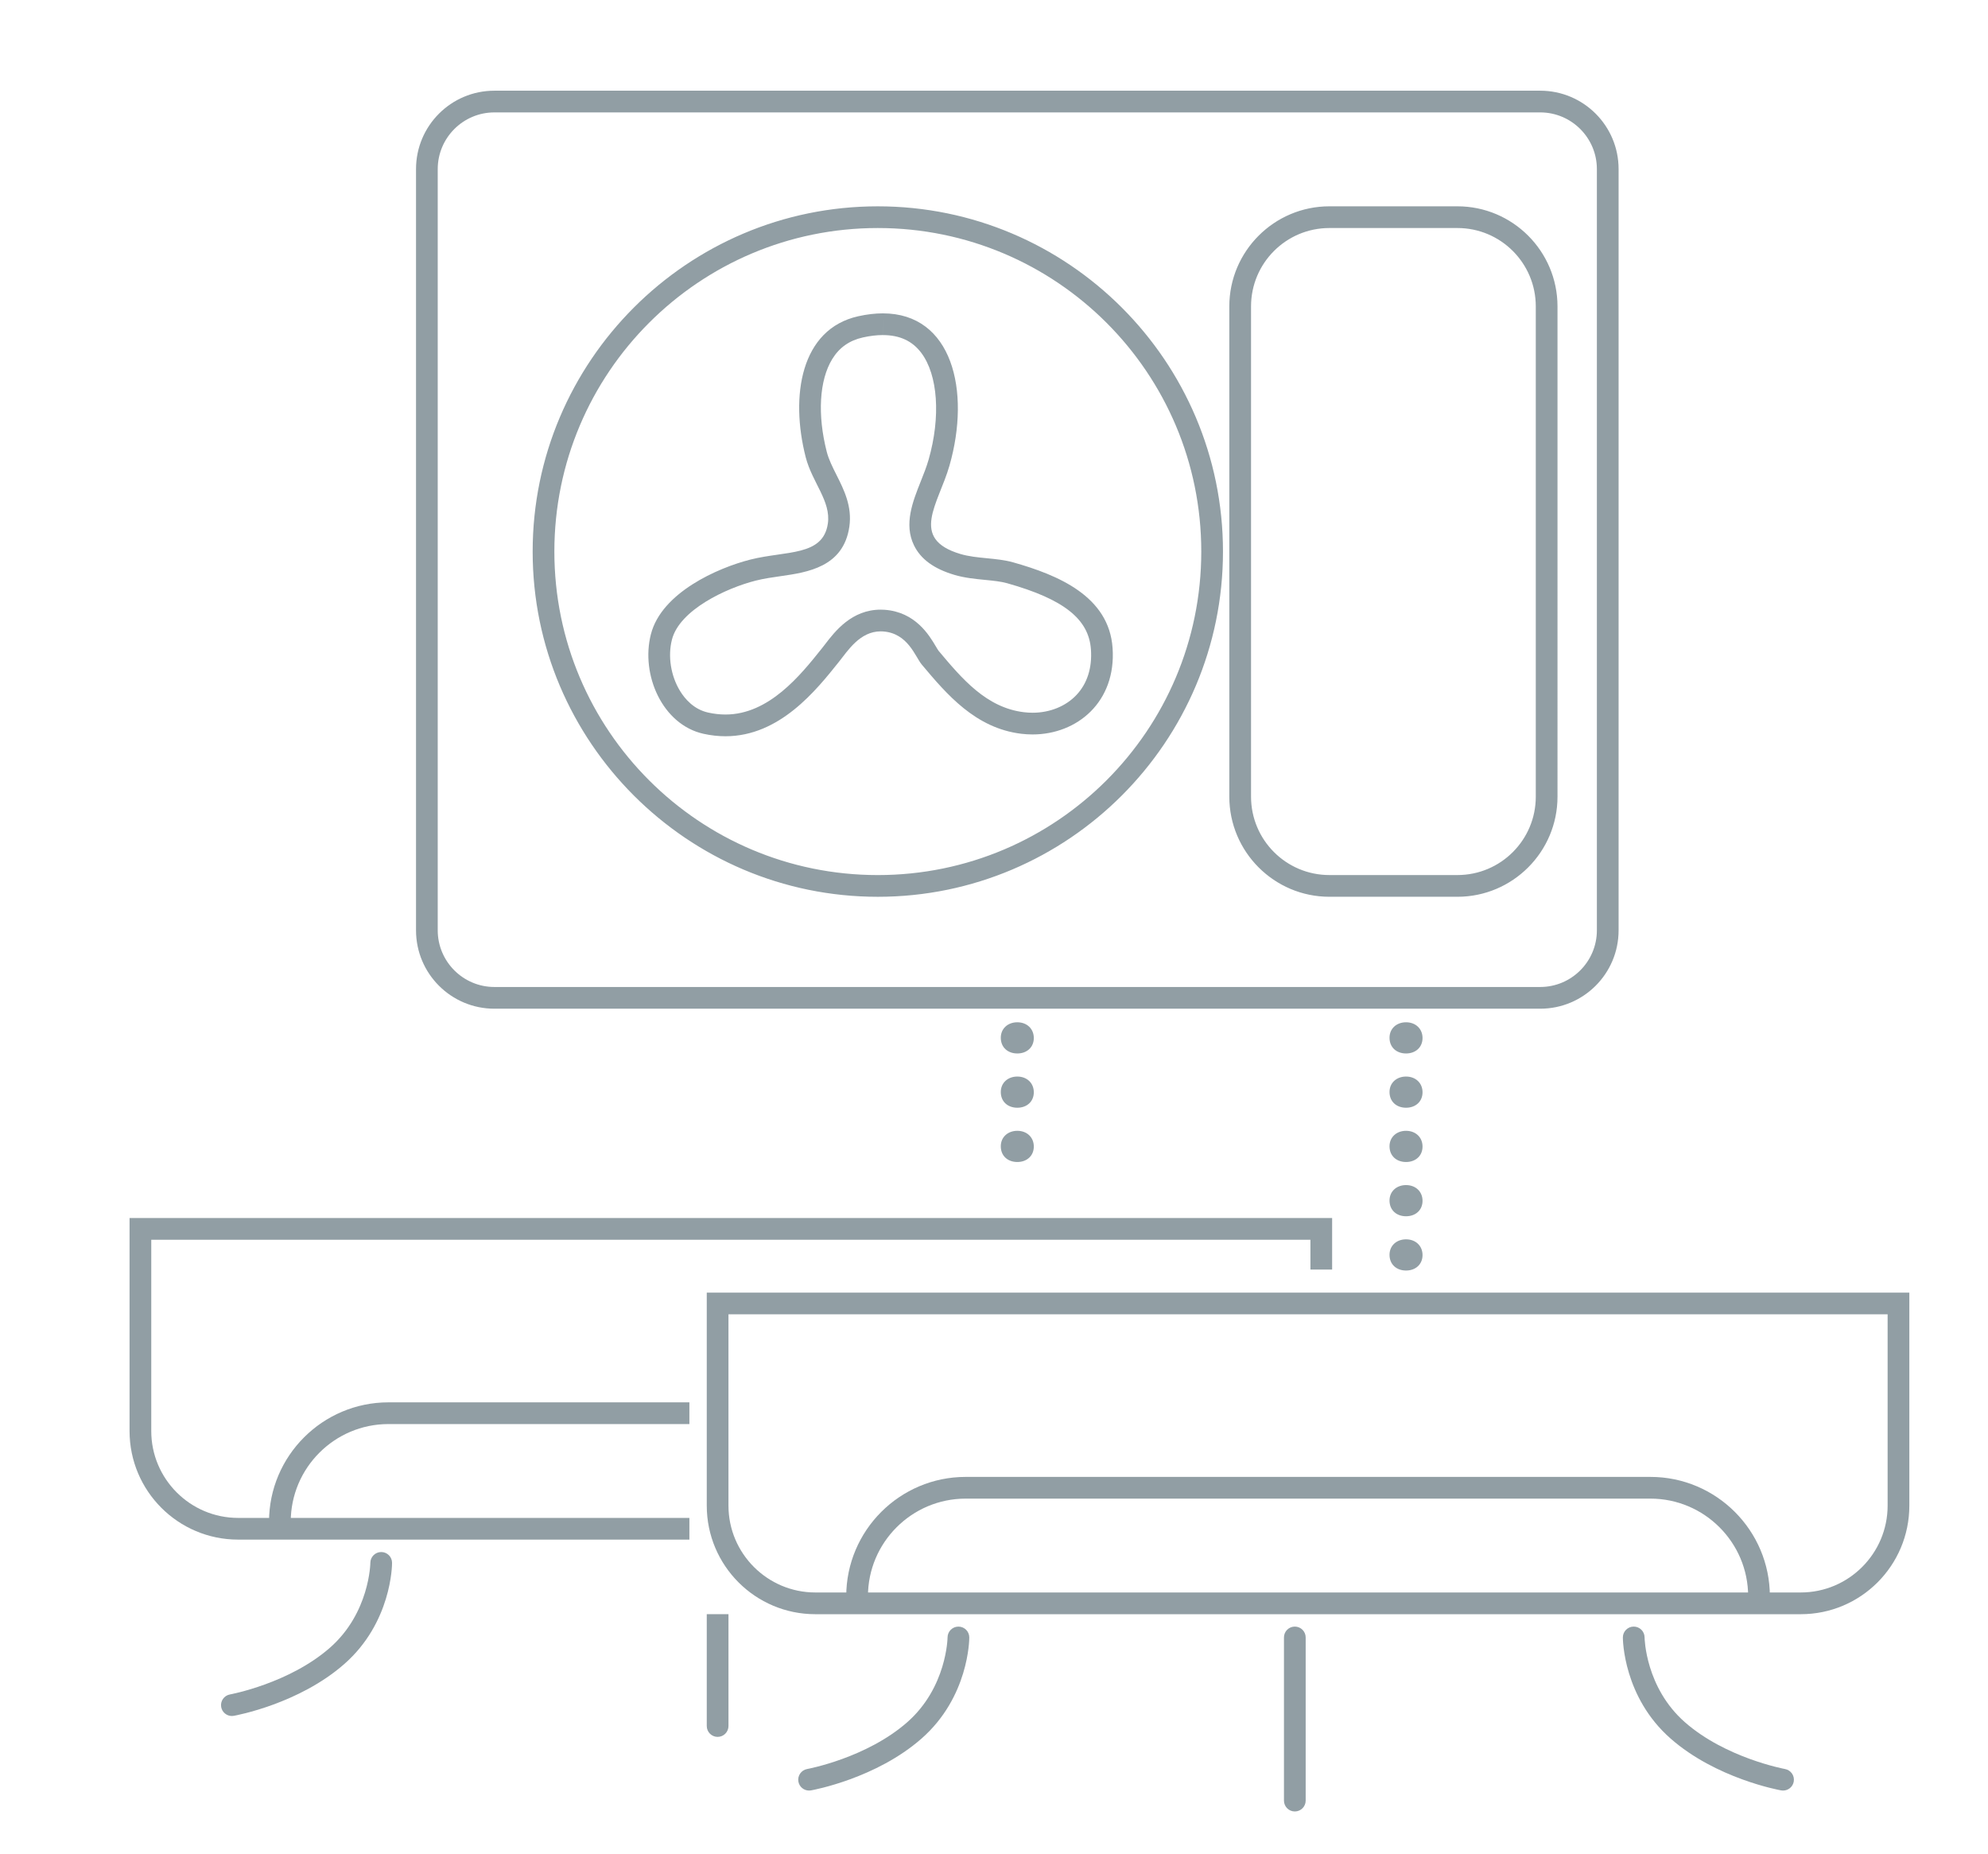 <?xml version="1.0" encoding="utf-8"?>
<!-- Generator: Adobe Illustrator 15.0.0, SVG Export Plug-In . SVG Version: 6.00 Build 0)  -->
<!DOCTYPE svg PUBLIC "-//W3C//DTD SVG 1.1//EN" "http://www.w3.org/Graphics/SVG/1.1/DTD/svg11.dtd">
<svg version="1.1" id="Warstwa_1" xmlns="http://www.w3.org/2000/svg" xmlns:xlink="http://www.w3.org/1999/xlink" x="0px" y="0px"
	 width="193.083px" height="180px" viewBox="0 -78.833 193.083 180" enable-background="new 0 -78.833 193.083 180"
	 xml:space="preserve">
<g>
	<g>
		<path fill="#919EA4" d="M149.593-67.918c3.034,0,5.502,2.469,5.503,5.502v73.921c0,3.034-2.469,5.502-5.503,5.502H48.017
			c-3.035,0-5.503-2.469-5.503-5.502v-73.92c0-3.034,2.468-5.503,5.503-5.503H149.593 M129.116,8.247h12.435
			c5.359,0,9.72-4.36,9.72-9.72V-49.08c0-5.359-4.36-9.719-9.72-9.719h-12.435c-5.359,0-9.72,4.36-9.72,9.719v47.607
			C119.396,3.887,123.756,8.247,129.116,8.247 M85.257,8.249c18.486,0,33.524-15.039,33.524-33.524
			c0-18.485-15.038-33.523-33.524-33.523c-18.485,0-33.523,15.039-33.523,33.523C51.733-6.791,66.772,8.249,85.257,8.249
			 M149.593-70.026H48.017c-4.204,0-7.611,3.407-7.611,7.611v73.92c0,4.204,3.407,7.611,7.611,7.611h101.577
			c4.203,0,7.611-3.407,7.611-7.611v-73.921C157.204-66.619,153.796-70.026,149.593-70.026L149.593-70.026z M129.116,6.138
			c-4.203,0-7.61-3.407-7.61-7.611V-49.08c0-4.203,3.407-7.611,7.61-7.611h12.435c4.203,0,7.611,3.408,7.611,7.611v47.607
			c0,4.204-3.408,7.611-7.611,7.611H129.116L129.116,6.138z M85.257,6.14c-17.35,0-31.415-14.066-31.415-31.416
			c0-17.349,14.065-31.415,31.415-31.415s31.416,14.066,31.416,31.415C116.672-7.926,102.607,6.14,85.257,6.14L85.257,6.14z"/>
		<path fill="#919EA4" d="M85.746-48.404v2.109c1.635,0,2.855,0.564,3.731,1.725c1.62,2.148,1.901,6.217,0.715,10.366
			c-0.199,0.697-0.491,1.428-0.772,2.134c-0.772,1.939-1.646,4.136-0.653,6.184c0.652,1.345,1.937,2.285,3.927,2.875
			c0.994,0.293,1.996,0.391,2.966,0.486c0.795,0.078,1.546,0.152,2.162,0.326c5.499,1.55,7.932,3.476,8.135,6.439
			c0.122,1.769-0.358,3.288-1.389,4.391c-1.034,1.109-2.595,1.745-4.28,1.745c-0.276,0-0.558-0.018-0.836-0.051
			c-3.657-0.439-6.019-3.254-8.298-5.969c-0.05-0.064-0.173-0.272-0.263-0.424c-0.644-1.084-1.982-3.339-4.968-3.553
			c-0.13-0.009-0.258-0.014-0.383-0.014c-2.826,0-4.448,2.115-5.417,3.379c-0.101,0.132-0.198,0.258-0.292,0.375l-0.039,0.048
			c-2.03,2.542-5.099,6.382-9.33,6.382c-0.548,0-1.115-0.064-1.683-0.19c-1.38-0.307-2.247-1.309-2.729-2.096
			c-0.899-1.465-1.202-3.377-0.787-4.99c0.737-2.881,5.271-5.004,8.14-5.728c0.788-0.199,1.625-0.319,2.437-0.435
			c2.564-0.368,6.076-0.871,6.652-4.795c0.289-1.975-0.527-3.599-1.248-5.032c-0.387-0.77-0.753-1.498-0.945-2.241
			c-0.922-3.596-0.724-6.963,0.532-9.009c0.687-1.121,1.664-1.808,2.984-2.101c0.686-0.153,1.335-0.23,1.93-0.23L85.746-48.404
			 M85.744-48.404c-0.736,0-1.532,0.09-2.387,0.28c-5.582,1.241-6.631,7.733-5.102,13.693c0.629,2.446,2.468,4.269,2.149,6.443
			c-0.468,3.19-4.047,2.616-7.518,3.491c-3.191,0.806-8.634,3.214-9.667,7.25c-1.008,3.926,1.114,8.781,5.101,9.667
			c0.743,0.165,1.456,0.24,2.141,0.24c5.276,0,8.837-4.496,11.016-7.223c0.864-1.081,2.04-2.962,4.062-2.962
			c0.077,0,0.155,0.003,0.234,0.008c2.424,0.174,3.115,2.458,3.759,3.223c2.428,2.893,5.217,6.178,9.667,6.714
			c0.365,0.043,0.728,0.065,1.088,0.065c4.334,0,8.133-3.158,7.772-8.39c-0.344-5.025-5.281-7.088-9.667-8.324
			c-1.612-0.455-3.52-0.337-5.101-0.805c-5.016-1.487-2.137-4.867-1.073-8.591C94.304-40.92,92.467-48.404,85.744-48.404
			L85.744-48.404z"/>
	</g>
	<g>
		<path fill="#919EA4" d="M98.805,20.434c0.941,0,1.603,0.638,1.603,1.527c0,0.891-0.661,1.502-1.603,1.502
			c-0.917,0-1.604-0.585-1.604-1.527C97.201,21.044,97.888,20.434,98.805,20.434z"/>
		<path fill="#919EA4" d="M98.805,25.704c0.941,0,1.603,0.636,1.603,1.527s-0.661,1.501-1.603,1.501
			c-0.917,0-1.604-0.585-1.604-1.527C97.201,26.313,97.888,25.704,98.805,25.704z"/>
		<path fill="#919EA4" d="M98.805,30.973c0.941,0,1.603,0.636,1.603,1.527s-0.661,1.502-1.603,1.502
			c-0.917,0-1.604-0.585-1.604-1.527C97.201,31.584,97.888,30.973,98.805,30.973z"/>
	</g>
	<g>
		<path fill="#919EA4" d="M136.56,20.434c0.941,0,1.603,0.638,1.603,1.527c0,0.891-0.661,1.502-1.603,1.502
			c-0.917,0-1.604-0.585-1.604-1.527C134.956,21.044,135.643,20.434,136.56,20.434z"/>
		<path fill="#919EA4" d="M136.56,25.704c0.941,0,1.603,0.636,1.603,1.527s-0.661,1.501-1.603,1.501
			c-0.917,0-1.604-0.585-1.604-1.527C134.956,26.313,135.643,25.704,136.56,25.704z"/>
		<g>
			<path fill="#919EA4" d="M136.56,30.973c0.941,0,1.603,0.638,1.603,1.527c0,0.891-0.661,1.502-1.603,1.502
				c-0.917,0-1.604-0.585-1.604-1.527C134.956,31.583,135.643,30.973,136.56,30.973z"/>
			<path fill="#919EA4" d="M136.56,36.243c0.941,0,1.603,0.636,1.603,1.527s-0.661,1.501-1.603,1.501
				c-0.917,0-1.604-0.585-1.604-1.527C134.956,36.852,135.643,36.243,136.56,36.243z"/>
			<path fill="#919EA4" d="M136.56,41.511c0.941,0,1.603,0.636,1.603,1.527s-0.661,1.502-1.603,1.502
				c-0.917,0-1.604-0.585-1.604-1.527C134.956,42.123,135.643,41.511,136.56,41.511z"/>
		</g>
	</g>
	<g>
		<g>
			<path fill="#919EA4" d="M22.519,87.796c-0.501,0-0.945-0.359-1.036-0.869c-0.103-0.572,0.279-1.12,0.852-1.224
				c0.057-0.01,5.763-1.067,9.719-4.543c3.844-3.377,3.916-8.188,3.916-8.235c0.003-0.58,0.475-1.05,1.055-1.05
				c0.001,0,0.001,0,0.003,0c0.581,0.002,1.051,0.471,1.051,1.053c0,0.235-0.053,5.793-4.633,9.816
				c-4.408,3.872-10.484,4.989-10.741,5.036C22.642,87.79,22.58,87.796,22.519,87.796z"/>
		</g>
		<path fill="#919EA4" d="M68.644,77.911v10.859c0,0.583,0.472,1.055,1.054,1.055c0.583,0,1.055-0.472,1.055-1.055V77.911H68.644z"
			/>
		<path fill="#919EA4" d="M66.957,57.34h-29.23c-6.395,0-11.598,5.203-11.598,11.598v0.43h2.109v-0.43
			c0-5.232,4.257-9.489,9.489-9.489h29.23V57.34z"/>
		<path fill="#919EA4" d="M12.583,39.443v20.682c0,5.823,4.721,10.544,10.543,10.544h43.831v-2.107H23.126
			c-4.651,0-8.435-3.785-8.435-8.437V41.553h112.583v2.895h2.108v-5.004H12.583z"/>
	</g>
	<g>
		<path fill="#919EA4" d="M183.334,48.794v18.573c0,4.65-3.784,8.435-8.436,8.435H79.187c-4.651,0-8.435-3.784-8.435-8.435V48.794
			H183.334 M185.443,46.685H68.644v20.683c0,5.823,4.721,10.544,10.543,10.544h95.712c5.823,0,10.544-4.721,10.544-10.544V46.685
			L185.443,46.685z"/>
		<path fill="#919EA4" d="M84.299,76.609v-0.431c0-5.231,4.257-9.489,9.49-9.489h66.51c5.232,0,9.489,4.258,9.489,9.489v0.431h2.109
			v-0.431c0-6.395-5.203-11.598-11.599-11.598h-66.51c-6.396,0-11.599,5.203-11.599,11.598v0.431H84.299z"/>
		<g>
			<path fill="#919EA4" d="M78.58,95.037c-0.501,0-0.945-0.358-1.036-0.868c-0.103-0.573,0.279-1.12,0.852-1.224
				c0.057-0.01,5.763-1.068,9.719-4.544c3.844-3.376,3.916-8.188,3.916-8.235c0.003-0.579,0.476-1.049,1.055-1.049
				c0.001,0,0.002,0,0.003,0c0.582,0.001,1.052,0.471,1.052,1.052c0,0.235-0.053,5.793-4.633,9.816
				c-4.408,3.872-10.484,4.989-10.741,5.036C78.703,95.032,78.641,95.037,78.58,95.037z"/>
		</g>
		<g>
			<path fill="#919EA4" d="M173.179,95.037c-0.061,0-0.123-0.005-0.186-0.016c-0.257-0.047-6.333-1.164-10.74-5.036
				c-4.58-4.023-4.633-9.581-4.633-9.816c0-0.582,0.472-1.054,1.054-1.054s1.054,0.472,1.055,1.053
				c0.001,0.075,0.083,4.867,3.916,8.233c3.956,3.476,9.662,4.534,9.719,4.544c0.573,0.104,0.955,0.65,0.852,1.224
				C174.125,94.679,173.681,95.037,173.179,95.037z"/>
		</g>
		<g>
			<path fill="#919EA4" d="M125.758,97.067c-0.582,0-1.054-0.473-1.054-1.055V80.169c0-0.582,0.472-1.054,1.054-1.054
				c0.583,0,1.055,0.472,1.055,1.054v15.844C126.813,96.595,126.341,97.067,125.758,97.067z"/>
		</g>
	</g>
</g>
</svg>

